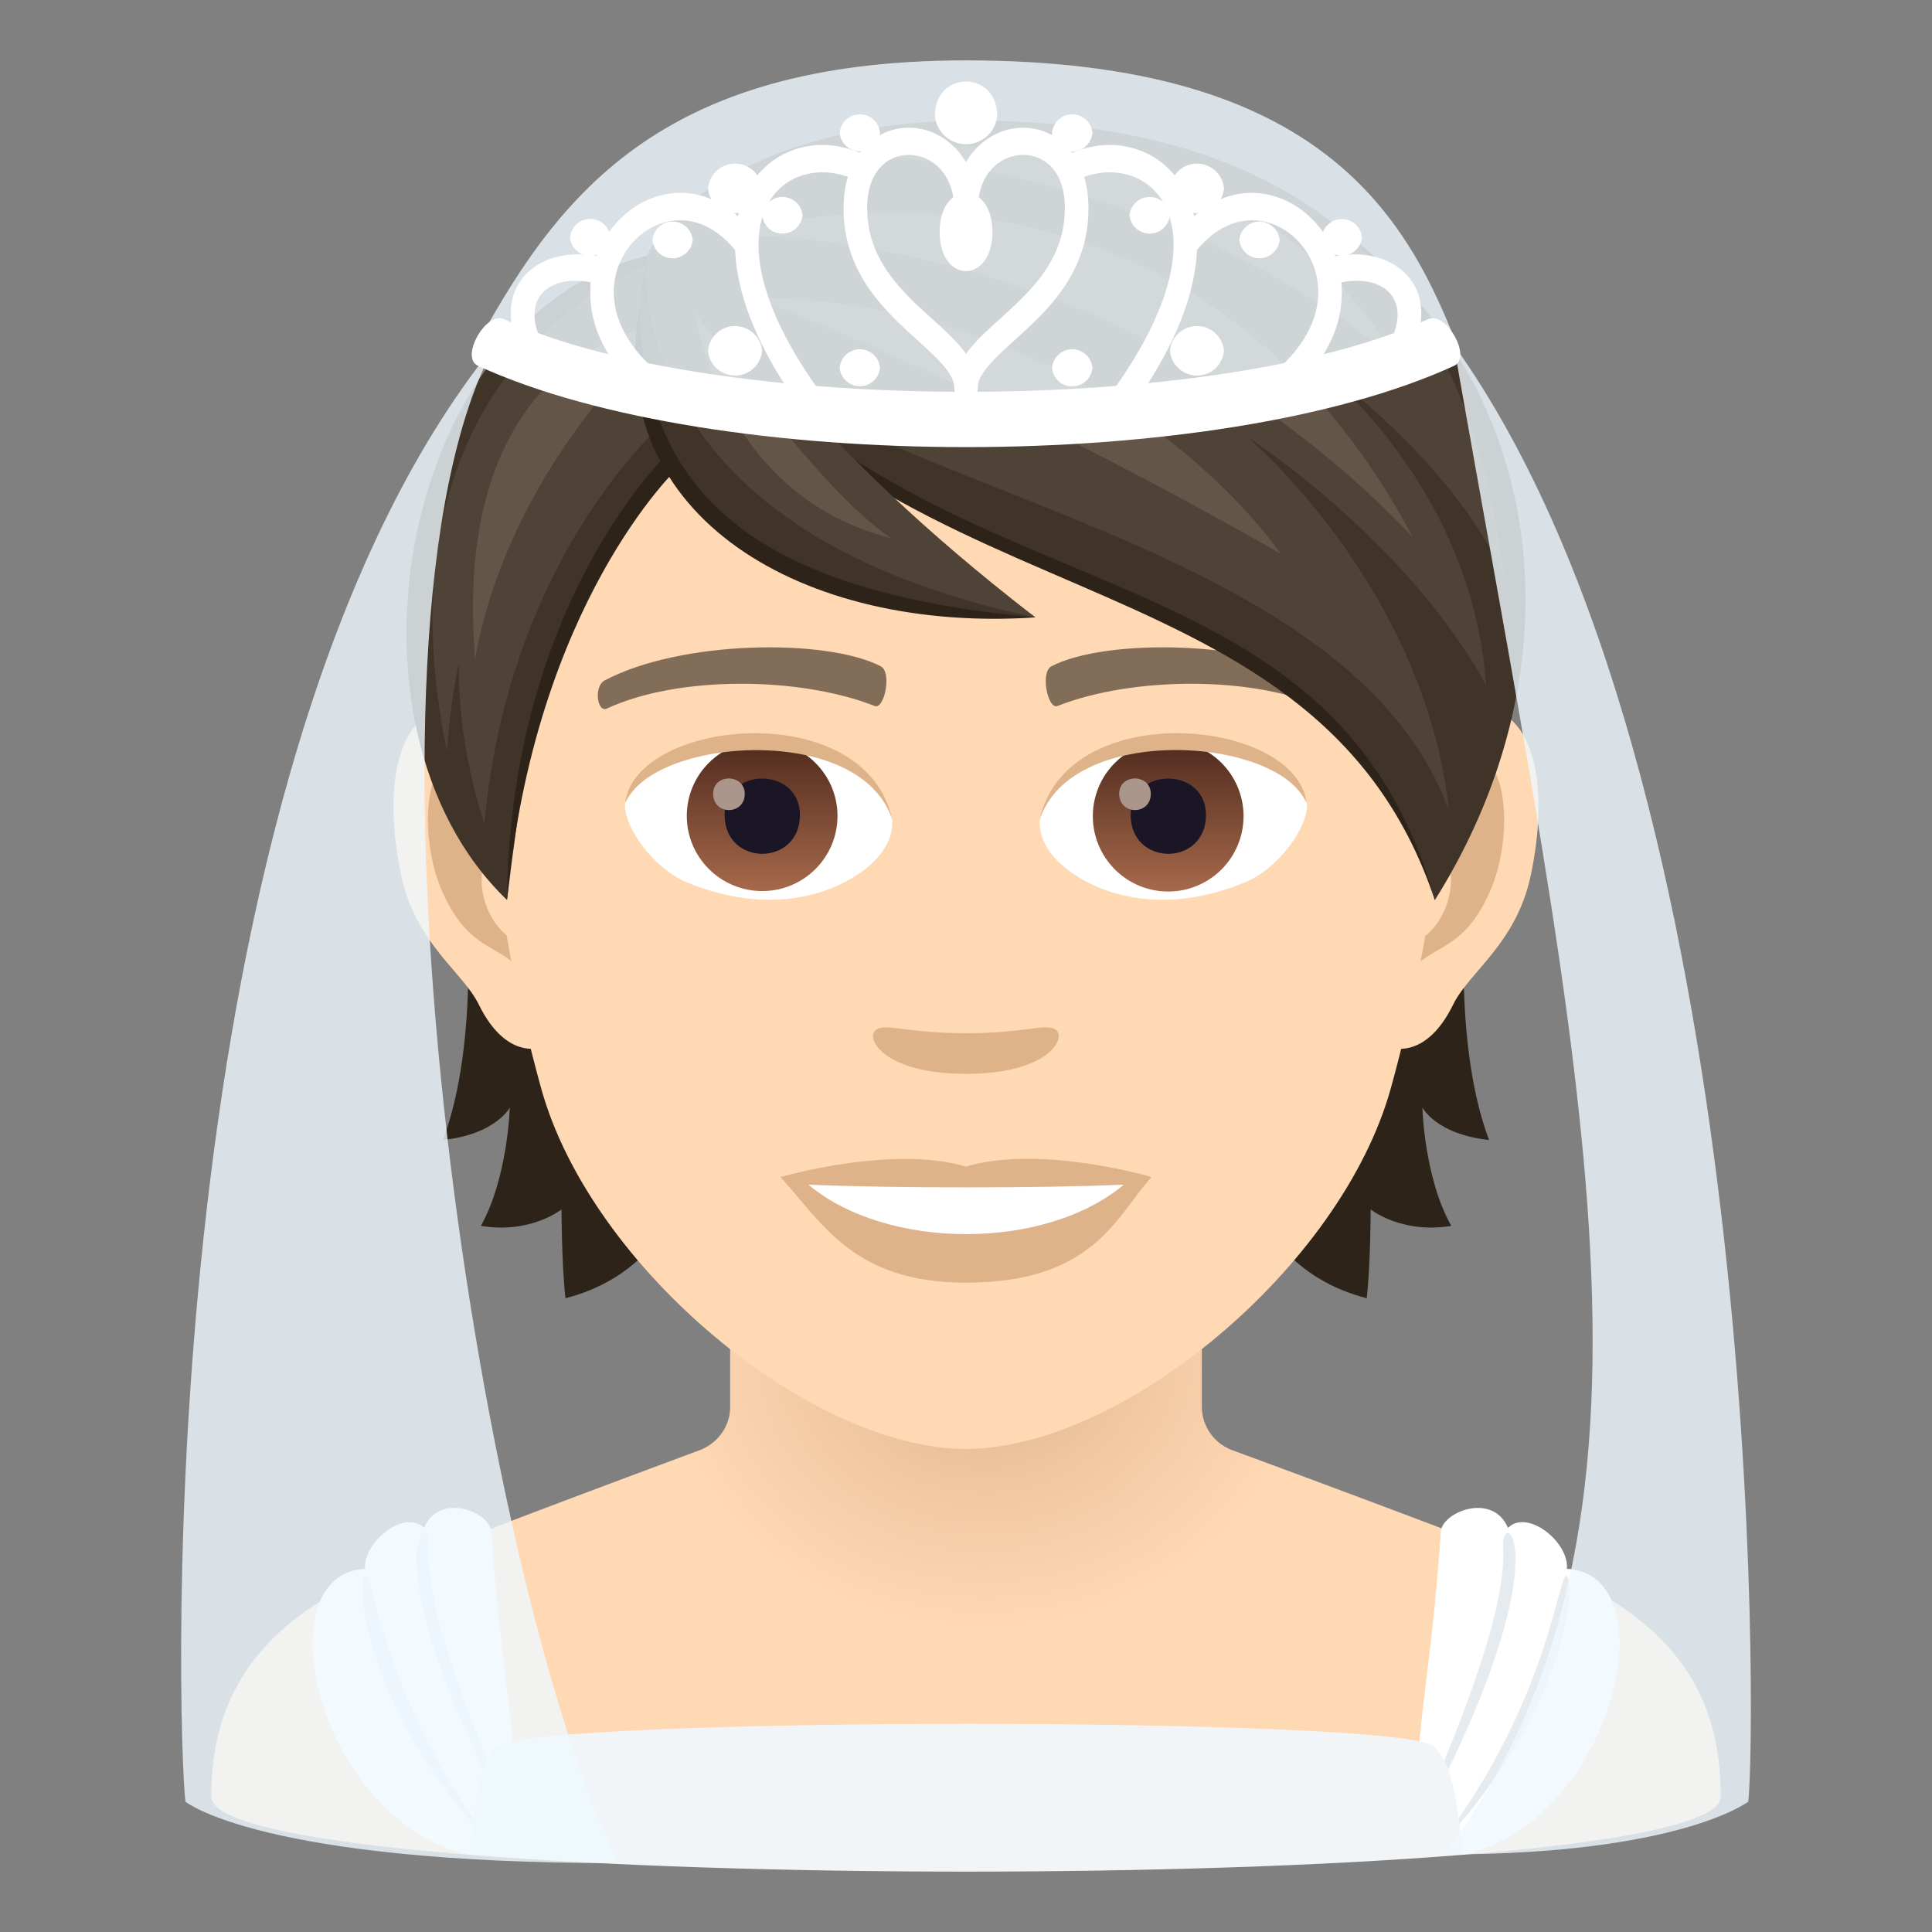 <svg xmlns="http://www.w3.org/2000/svg" xml:space="preserve" style="enable-background:new 0 0 64 64" viewBox="0 0 64 64"><rect x="0" y="0" width="64" height="64" fill="#808080" stroke="none"/><radialGradient id="a" cx="89.209" cy="44.876" r="10.102" gradientTransform="matrix(1.042 0 0 .906 -60.356 4.206)" gradientUnits="userSpaceOnUse"><stop offset="0" style="stop-color:#deb38a"/><stop offset=".487" style="stop-color:#f0c7a1"/><stop offset="1" style="stop-color:#ffd8b4"/></radialGradient><path d="M52.626 52.576c-1.233-.65-11.787-4.53-11.787-4.53a1.545 1.545 0 0 1-1.027-1.438v-2.732H24.187v2.732c0 .637-.408 1.209-1.026 1.438 0 0-10.488 3.884-11.73 4.532C7.807 54.47 7 57.068 7 59.523c0 .867 3.45 1.507 8.535 1.918h32.931C53.55 61.03 57 60.391 57 59.523c0-2.452-.76-5.047-4.374-6.947z" style="fill:url(#a)"/><path d="M12.095 51.968c-.076-.887 1.317-1.997 1.953-1.354.5-1.197 2.184-.533 2.227.127.478 7.293 1.75 9.249-.74 10.7-5.005-1.119-6.858-9.296-3.44-9.473z" style="fill:#fff"/><path d="M14.208 51.237c-.123 2.191 1.502 6.143 3.22 10.08-5.428-9.814-3.136-11.53-3.22-10.08zm-2.15 1.041c-.251.645.327 4.836 4.482 9.117-4.058-5.127-4.188-9.867-4.482-9.117z" style="fill:#e6ebef"/><path d="M51.905 51.968c.078-.887-1.315-1.997-1.951-1.354-.502-1.197-2.184-.533-2.225.127-.48 7.293-1.754 9.249.737 10.7 5.007-1.119 6.858-9.296 3.439-9.473z" style="fill:#fff"/><path d="M49.792 51.237c.125 2.191-1.5 6.143-3.22 10.08 5.43-9.814 3.138-11.53 3.22-10.08zm2.152 1.041c.25.645-.33 4.836-4.483 9.117 4.058-5.127 4.19-9.867 4.483-9.117z" style="fill:#e6ebef"/><path d="M16.494 57.854c-.78.735-.804 2.665-.96 3.587 9.196.745 23.738.745 32.932 0-.155-.922-.18-2.852-.96-3.588-1.066-1.004-29.96-.99-31.012.001z" style="fill:#f2f5f7"/><path d="M15.415 29.525s.508 4.924-.743 8.239c1.76-.19 2.215-1.077 2.215-1.077s-.06 2.306-.956 3.922c1.654.273 2.67-.546 2.67-.546s0 1.745.13 2.943c4.817-1.244 4.529-6.85 4.529-6.85l-7.845-6.63zm33.912 8.239c-1.252-3.323-.743-8.239-.743-8.239l-7.837 6.63s-.289 5.607 4.529 6.851c.129-1.198.129-2.943.129-2.943s1.016.819 2.67.546c-.903-1.608-.956-3.922-.956-3.922s.448.887 2.208 1.077z" style="fill:#2e2319"/><path d="M48.41 23.388c-2.542.311-4.378 8.815-2.778 11.06.22.312 1.533.813 2.504-1.167.539-1.1 2.086-2.01 2.572-4.28.614-2.897.235-5.916-2.299-5.613zm-32.82 0c2.541.311 4.377 8.815 2.776 11.06-.22.312-1.532.813-2.503-1.167-.539-1.1-2.087-2.01-2.572-4.28-.615-2.897-.228-5.916 2.298-5.613z" style="fill:#ffd8b4"/><path d="M48.34 25.02c-.66.212-1.388 1.22-1.774 2.897 2.313-.5 1.737 3.36-.273 3.437.015.387.045.789.09 1.206.972-1.411 1.958-.842 2.937-2.944.872-1.889.667-5.113-.98-4.597zm-30.907 2.89c-.395-1.677-1.115-2.686-1.775-2.89-1.639-.517-1.851 2.708-.971 4.596.978 2.094 1.965 1.533 2.936 2.944.045-.425.076-.82.09-1.214-1.995-.091-2.564-3.9-.28-3.436z" style="fill:#deb38a"/><path d="M32 7.032c-11.009 0-16.312 8.967-15.652 20.49.137 2.314.782 5.66 1.578 8.528 1.647 5.955 8.93 11.948 14.073 11.948 5.144 0 12.42-5.993 14.074-11.948.796-2.868 1.44-6.206 1.578-8.527.66-11.524-4.644-20.49-15.652-20.49z" style="fill:#ffd8b4"/><path d="M43.963 22.538c-2.518-1.335-7.336-1.395-9.126-.47-.387.182-.13 1.441.19 1.32 2.503-.986 6.539-1.009 8.876.084.31.151.44-.744.06-.934zm-23.928 0c2.519-1.335 7.336-1.395 9.134-.47.387.182.13 1.441-.19 1.32-2.503-.986-6.531-1.009-8.875.084-.32.151-.448-.744-.069-.934z" style="fill:#826d58"/><path d="M34.973 34.108c-.31-.22-1.054.12-2.974.12s-2.655-.34-2.974-.12c-.379.265.22 1.464 2.974 1.464 2.747 0 3.346-1.199 2.974-1.465zM32 38.644c-2.474-.728-6.146.349-6.146.349 1.396 1.525 2.42 3.497 6.145 3.497 4.264 0 4.992-2.238 6.145-3.497 0-.008-3.672-1.085-6.145-.349z" style="fill:#deb38a"/><path d="M26.78 39.243c2.594 2.178 7.837 2.193 10.446 0-2.769.122-7.662.122-10.446 0zm2.769-12.16c.09.728-.402 1.593-1.768 2.238-.872.41-2.678.895-5.06-.107-1.062-.447-2.102-1.85-2.01-2.625 1.29-2.427 7.632-2.784 8.838.494z" style="fill:#fff"/><linearGradient id="b" x1="-1210.487" x2="-1210.487" y1="172.397" y2="171.638" gradientTransform="translate(7978.266 -1103.139) scale(6.57)" gradientUnits="userSpaceOnUse"><stop offset="0" style="stop-color:#a6694a"/><stop offset="1" style="stop-color:#4f2a1e"/></linearGradient><path d="M25.247 24.541c1.373 0 2.496 1.115 2.496 2.488s-1.115 2.489-2.496 2.489c-1.373 0-2.496-1.115-2.496-2.489s1.115-2.488 2.496-2.488z" style="fill:url(#b)"/><path d="M24.003 26.992c0 1.722 2.496 1.722 2.496 0-.008-1.601-2.496-1.601-2.496 0z" style="fill:#1a1626"/><path d="M23.624 26.294c0 .72 1.047.72 1.047 0-.008-.675-1.047-.675-1.047 0z" style="fill:#ab968c"/><path d="M29.564 27.181c-1.009-3.254-7.913-2.769-8.854-.584.35-2.807 7.99-3.543 8.854.584z" style="fill:#deb38a"/><path d="M34.45 27.083c-.091.728.402 1.593 1.767 2.238.873.41 2.679.895 5.06-.107 1.07-.447 2.102-1.85 2.011-2.625-1.29-2.427-7.632-2.784-8.838.494z" style="fill:#fff"/><linearGradient id="c" x1="-1211.138" x2="-1211.138" y1="172.397" y2="171.638" gradientTransform="translate(7995.996 -1103.139) scale(6.57)" gradientUnits="userSpaceOnUse"><stop offset="0" style="stop-color:#a6694a"/><stop offset="1" style="stop-color:#4f2a1e"/></linearGradient><path d="M38.698 24.541a2.496 2.496 0 1 1 0 4.992 2.496 2.496 0 0 1 0-4.992z" style="fill:url(#c)"/><path d="M37.454 26.992c0 1.722 2.496 1.722 2.496 0-.008-1.601-2.496-1.601-2.496 0z" style="fill:#1a1626"/><path d="M37.075 26.294c0 .72 1.047.72 1.047 0-.008-.675-1.047-.675-1.047 0z" style="fill:#ab968c"/><path d="M34.435 27.181c1.009-3.247 7.905-2.784 8.846-.584-.342-2.807-7.982-3.543-8.846.584z" style="fill:#deb38a"/><path d="M21.628 8.754c5.766 5.5 22.927 8.945 25.901 21.06-4.059-12.161-18.982-8.747-25.9-21.06z" style="fill:#2e2319"/><path d="M32.166 3.998c-6.699 0-10.044 3.034-10.727 4.476 8.353 12.752 22.51 8.436 26.09 21.347 7.2-11.463 1.221-25.823-15.363-25.823z" style="fill:#403429"/><path d="M32.166 3.998c-5.966 0-9.898 2.422-10.727 4.476 2.889 7.782 22.718 8.019 26.56 18.36-.81-7.422-6.689-12.371-6.689-12.371s5.289 3.416 7.919 8.236c-.49-6.922-5.948-10.908-5.948-10.908s4.921 3.416 6.547 7.353c-.962-7.981-4.795-15.146-17.662-15.146z" style="fill:#4f4236"/><path d="M46.32 11.996c-5.534-9.32-17.417-6.863-17.417-6.863s9.889.513 17.417 6.863z" style="fill:#635547"/><path d="M46.804 17.798C38.858 2.926 24.003 7.794 24.003 7.794s12.85-.494 22.8 10.004z" style="fill:#635547"/><path d="M24.842 9.842c8.186 3.034 17.582 8.502 17.582 8.502S36.869 10 24.842 9.842z" style="fill:#635547"/><path d="M21.439 8.474c-8.095 1.85-10.705 15.513-4.643 21.34.75-6.213 1.48-10.204 5.606-14.407 0 0 .243-3.694-.963-6.933z" style="fill:#403429"/><path d="M22.213 14.93s-5.319 4.93-5.417 14.884c.91-9.862 5.66-14.316 5.66-14.316l-.243-.568z" style="fill:#2e2319"/><path d="M21.522 8.754s-9.392 3.21-6.714 16.136c.06-1.042.204-2.006.394-2.914-.017 1.614.223 3.384.843 5.319.812-8.982 6.024-13.367 6.024-13.367l-.547-5.174z" style="fill:#4f4236"/><path d="M15.739 21.826c1.2-6.713 6.53-11.14 6.53-11.14s-7.41.49-6.53 11.14z" style="fill:#635547"/><path d="M21.439 8.474c-2.208 10.013 8.375 11.978 12.86 11.978-8.058-5.583-12.86-11.978-12.86-11.978z" style="fill:#403429"/><path d="M21.173 10.256c.213 5.736 3.338 9.316 13.125 10.196-7.655.516-14.3-3.307-13.125-10.196z" style="fill:#2e2319"/><path d="M21.439 8.474s-1.226 9.018 12.86 11.978c-7.763-5.989-9.167-9.448-12.86-11.978z" style="fill:#4f4236"/><path d="M29.527 17.83c-2.484-1.622-6.493-7.473-6.493-7.473s.784 6.045 6.493 7.473z" style="fill:#635547"/><path d="M16.397 11.425C4.866 25.621 5.877 57.53 6.143 59.683c0 0 2.476 2.036 14.346 2.036-4.675-9.46-9.376-40.529-4.092-50.294zm31.76 0c10.34 14.428 10.02 46.104 9.756 48.258 0 0-2.274 1.747-10.068 1.747 8.2-10.953 4.587-25.632.312-50.005z" style="opacity:.8;fill:#eff9ff"/><path d="M32.001 2C21.76 2 18.396 6.57 15.63 11.72c-.211.394 9.15 2.633 16.372 2.633 7.222 0 16.532-2.21 16.372-2.632C46.667 7.214 43.85 2 32.001 2z" style="opacity:.8;fill:#eff9ff"/><path d="M15.832 12.117c-.601-.275.263-1.82.866-1.542 6.996 3.212 23.636 3.2 30.606 0 .603-.277 1.467 1.267.866 1.542-7.824 3.592-24.514 3.592-32.338 0z" style="fill:#fff"/><path d="M33.894 4.23c1.042 0 2.163.835 2.163 2.666 0 2.158-1.364 3.394-2.46 4.385-.619.564-1.205 1.095-1.205 1.546 0 .252-.175.45-.39.45-.218 0-.392-.198-.392-.45 0-.45-.586-.982-1.206-1.546-1.094-.99-2.459-2.227-2.459-4.385 0-1.833 1.121-2.666 2.163-2.666.713 0 1.453.393 1.891 1.14.108-.181.224-.33.334-.446.415-.44.982-.694 1.561-.694zM31.61 6.936c0-1.183-.754-1.805-1.502-1.805-.636 0-1.381.463-1.381 1.765 0 1.718 1.145 2.758 2.158 3.673.437.395.838.763 1.118 1.152.276-.389.678-.757 1.114-1.151 1.011-.916 2.158-1.956 2.158-3.674 0-1.302-.745-1.765-1.381-1.765a1.43 1.43 0 0 0-1.033.457c-.307.327-.469.794-.469 1.348 0 .25-.175.452-.39.452-.218 0-.392-.202-.392-.452z" style="fill:#fff"/><path d="M33.032 3.834a1.035 1.035 0 0 1-2.062 0c0-1.51 2.062-1.51 2.062 0zm-.158 3.853c0 1.725-1.746 1.725-1.746 0 0-1.732 1.746-1.732 1.746 0zM34.85 4.4a.67.67 0 0 0 1.336 0 .67.67 0 0 0-1.335 0zm11.926 7.214c1.057-2.248-.8-3.675-2.926-3.034l.149.875c1.79-.538 2.739.42 2.097 1.766l.68.393z" style="fill:#fff"/><path d="M36.992 5.72c.838.086 1.472.607 1.74 1.426.499 1.522-.313 3.782-2.209 6.259h1.034c2.385-3.367 2.245-5.538 1.908-6.58-.374-1.138-1.272-1.889-2.406-2.009-.653-.066-1.31.094-1.916.424.133.26.263.52.39.783.466-.24.964-.356 1.459-.303z" style="fill:#fff"/><path d="M42.95 12.816c1.607-1.515 1.588-3.044 1.433-3.82-.241-1.222-1.11-2.201-2.217-2.51l-.031-.008c-1.186-.313-2.364.207-3.236 1.426l.6.576c.686-.955 1.59-1.359 2.488-1.115.82.229 1.46.944 1.636 1.828.196.989-.218 2.026-1.164 2.921l.491.702z" style="fill:#fff"/><path d="M43.784 7.864a.67.67 0 0 0 1.334 0 .67.67 0 0 0-1.334 0zm-5.027-1.629a.898.898 0 0 0 1.79 0 .899.899 0 0 0-1.79 0zM29.151 4.4a.67.67 0 0 1-1.335 0 .67.67 0 0 1 1.335 0zm5.699 7.783a.67.67 0 0 0 1.336 0 .67.67 0 0 0-1.335 0zm-5.699 0a.67.67 0 0 1-1.335 0 .67.67 0 0 1 1.335 0zm-11.925-.569c-1.057-2.248.8-3.675 2.926-3.034l-.148.875c-1.79-.538-2.74.42-2.098 1.766l-.68.393z" style="fill:#fff"/><path d="M27.01 5.72c-.837.086-1.472.607-1.74 1.426-.498 1.522.313 3.782 2.209 6.259h-1.034c-2.384-3.367-2.245-5.538-1.908-6.58.374-1.138 1.272-1.889 2.406-2.009.653-.066 1.31.094 1.916.424-.132.26-.263.52-.39.783-.466-.24-.964-.356-1.459-.303z" style="fill:#fff"/><path d="M21.052 12.816c-1.607-1.515-1.588-3.044-1.433-3.82.241-1.222 1.11-2.201 2.217-2.51l.031-.008c1.186-.313 2.364.207 3.236 1.426l-.6.576c-.686-.955-1.59-1.359-2.488-1.115-.82.229-1.46.944-1.636 1.828-.196.989.218 2.026 1.164 2.921l-.491.702z" style="fill:#fff"/><path d="M20.219 7.864a.67.67 0 0 1-1.335 0 .67.67 0 0 1 1.335 0zm20.836.084a.67.67 0 0 0 1.334 0 .67.67 0 0 0-1.334 0zm-18.108 0a.67.67 0 0 1-1.334 0 .67.67 0 0 1 1.334 0zm14.47-.816a.67.67 0 0 0 1.334 0 .67.67 0 0 0-1.334 0zm-10.832 0a.67.67 0 0 1-1.334 0 .67.67 0 0 1 1.334 0zm-1.34-.897a.898.898 0 0 1-1.79 0 .899.899 0 0 1 1.79 0zm13.512 5.381a.898.898 0 0 0 1.79 0 .899.899 0 0 0-1.79 0zm-13.512 0a.898.898 0 0 1-1.79 0 .899.899 0 0 1 1.79 0z" style="fill:#fff"/></svg>